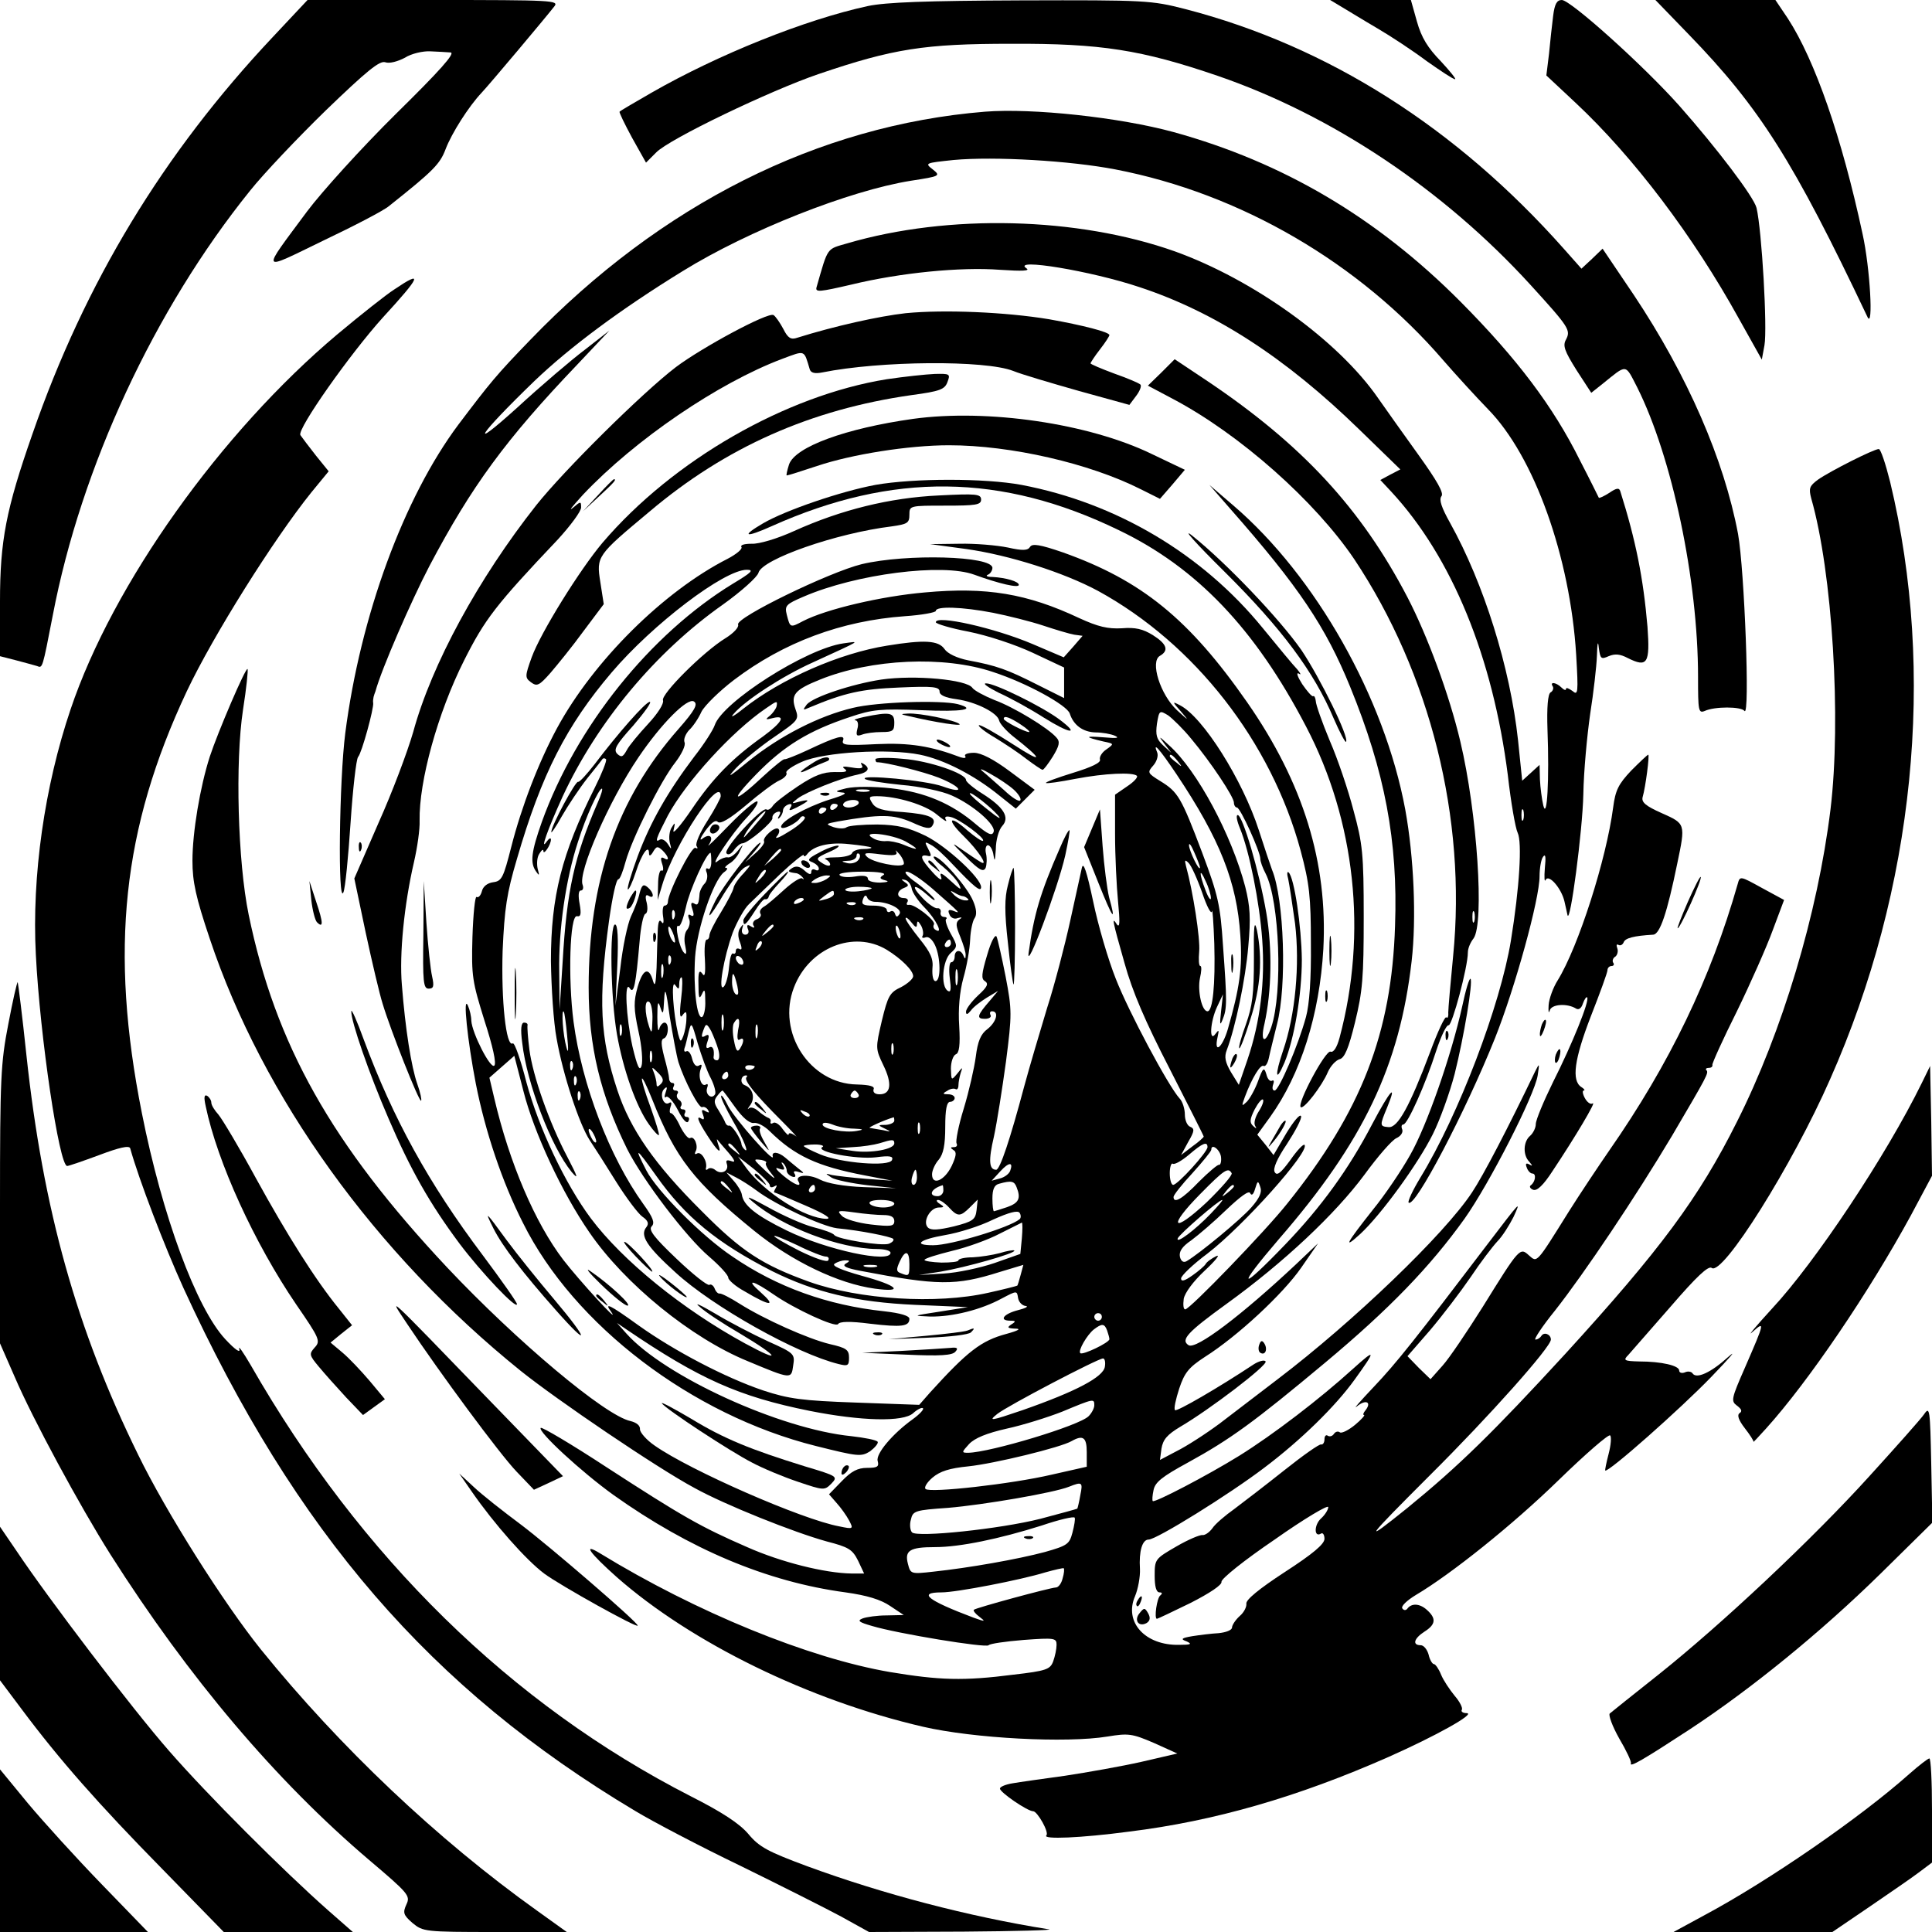 <?xml version="1.0" standalone="no"?>
<!DOCTYPE svg PUBLIC "-//W3C//DTD SVG 20010904//EN"
 "http://www.w3.org/TR/2001/REC-SVG-20010904/DTD/svg10.dtd">
<svg version="1.0" xmlns="http://www.w3.org/2000/svg"
 width="512pt" height="512pt" viewBox="0 0 512 512"
 preserveAspectRatio="xMidYMid meet">
<g transform="translate(0,512) scale(0.1,-0.1)"
fill="#000000" stroke="none">
<path d="M723 5022 c-290 -308 -498 -651 -637 -1052 -70 -200 -86 -283 -86
-444 l0 -145 43 -11 c23 -6 48 -13 55 -15 15 -6 14 -9 42 135 75 392 269 810
523 1125 35 44 126 140 201 213 108 104 142 132 157 127 11 -4 33 2 52 12 17
11 48 18 67 17 19 -1 44 -2 54 -3 14 -1 -29 -49 -145 -163 -91 -90 -196 -206
-235 -258 -123 -166 -127 -160 42 -78 82 39 161 80 175 92 117 93 135 111 150
151 16 42 61 113 96 150 19 20 167 196 192 228 13 16 -4 17 -320 17 l-334 0
-92 -98z"/>
<path d="M2300 5104 c-166 -36 -396 -128 -574 -230 -45 -26 -83 -48 -84 -50
-2 -1 13 -32 33 -69 l37 -66 27 27 c35 36 302 164 431 208 197 67 280 80 510
80 238 1 345 -16 547 -85 303 -104 599 -302 829 -554 103 -113 107 -120 94
-145 -9 -16 -4 -30 28 -81 l39 -60 29 23 c67 54 60 55 93 -9 92 -184 161 -509
161 -767 0 -90 1 -97 18 -90 26 12 96 12 105 0 15 -19 0 374 -17 469 -37 197
-134 420 -276 633 l-83 123 -28 -27 -28 -26 -47 53 c-285 321 -625 537 -1003
635 -90 23 -104 24 -435 23 -253 -1 -358 -5 -406 -15z"/>
<path d="M3555 5102 c17 -10 59 -36 95 -57 36 -21 95 -60 131 -87 37 -26 70
-48 75 -48 4 0 -13 21 -38 48 -34 35 -51 62 -63 105 l-16 57 -107 0 -107 0 30
-18z"/>
<path d="M4116 5078 c-3 -24 -8 -69 -11 -101 l-7 -57 77 -72 c154 -144 312
-353 433 -572 l61 -109 7 38 c8 45 -7 305 -21 364 -7 29 -105 158 -204 270
-95 107 -289 281 -312 281 -13 0 -19 -10 -23 -42z"/>
<path d="M4476 5028 c188 -194 277 -335 473 -748 16 -34 7 130 -13 220 -55
256 -126 460 -198 571 l-33 49 -159 0 -159 0 89 -92z"/>
<path d="M2610 4824 c-442 -36 -859 -246 -1205 -605 -90 -93 -106 -113 -190
-224 -145 -194 -260 -507 -300 -818 -16 -125 -20 -457 -5 -422 5 11 13 94 19
184 6 90 15 169 20 175 10 11 42 129 40 143 -1 4 0 11 1 16 1 4 3 10 5 15 16
59 95 240 143 332 112 212 202 335 392 534 l85 90 -64 -50 c-36 -27 -117 -96
-180 -154 -135 -122 -103 -73 45 70 94 90 228 190 394 292 173 107 441 213
604 239 78 12 79 13 58 30 -22 17 -20 17 55 25 109 10 310 -2 429 -25 332 -64
647 -248 869 -506 33 -38 86 -96 118 -129 123 -125 218 -392 234 -651 6 -102
5 -109 -10 -96 -10 7 -17 10 -17 5 0 -4 -5 -3 -12 4 -14 14 -32 16 -23 3 3 -5
0 -13 -6 -16 -7 -5 -10 -39 -8 -99 5 -132 -1 -240 -11 -201 -4 17 -8 48 -9 69
l-1 39 -23 -21 -23 -21 -11 107 c-21 194 -91 416 -180 576 -23 41 -30 62 -23
71 7 8 -11 40 -62 111 -39 54 -87 122 -106 149 -105 152 -330 314 -539 389
-257 91 -599 100 -868 21 -55 -16 -50 -8 -81 -116 -4 -14 7 -13 93 7 128 31
288 47 393 39 60 -4 81 -3 70 4 -40 28 172 -7 300 -50 200 -66 387 -187 583
-378 l108 -105 -27 -14 -26 -14 29 -31 c161 -174 269 -438 309 -752 8 -71 20
-140 26 -152 12 -25 5 -145 -18 -286 -28 -171 -138 -461 -240 -628 -20 -33
-34 -63 -31 -66 16 -16 150 239 229 436 53 133 118 368 118 429 0 21 4 44 9
51 7 10 8 0 5 -30 -2 -24 -1 -38 2 -31 8 17 42 -22 50 -57 3 -14 7 -30 8 -36
7 -27 40 224 42 320 1 61 10 156 18 212 9 57 17 127 18 155 1 35 3 42 5 21 4
-29 6 -31 26 -22 17 7 30 6 51 -5 52 -26 59 -14 52 83 -11 129 -31 229 -72
359 -3 10 -10 9 -29 -4 -14 -9 -27 -15 -28 -13 -1 2 -23 47 -50 99 -71 143
-167 270 -317 421 -222 223 -470 369 -760 449 -143 39 -374 64 -500 54z m1427
-1876 c-3 -7 -5 -2 -5 12 0 14 2 19 5 13 2 -7 2 -19 0 -25z"/>
<path d="M1045 4353 c-22 -14 -90 -68 -151 -119 -308 -259 -595 -661 -707
-994 -69 -204 -103 -442 -92 -650 11 -218 62 -560 83 -560 4 0 42 13 85 29 53
20 79 26 82 18 23 -83 91 -260 141 -370 297 -648 656 -1063 1197 -1386 48 -29
174 -95 280 -146 106 -52 225 -112 266 -134 l74 -41 251 1 c138 1 240 4 226 6
-214 34 -441 94 -640 167 -105 39 -128 51 -157 86 -24 28 -70 58 -153 100
-475 243 -874 633 -1166 1143 -20 34 -33 53 -30 42 4 -12 -11 -2 -37 26 -77
83 -167 327 -221 599 -86 432 -52 754 119 1118 70 148 231 404 330 527 l46 56
-34 42 c-18 23 -37 48 -41 54 -9 16 133 217 219 312 101 110 107 126 30 74z"/>
<path d="M2400 4290 c-71 -8 -188 -34 -287 -65 -17 -6 -25 -1 -37 23 -9 17
-21 34 -26 37 -14 9 -190 -86 -259 -138 -89 -68 -296 -273 -370 -366 -153
-194 -277 -421 -326 -601 -15 -52 -56 -161 -92 -241 l-64 -147 30 -143 c17
-79 37 -164 45 -189 21 -70 97 -262 102 -257 2 2 -2 22 -10 44 -16 45 -32 147
-41 263 -7 81 6 213 32 325 9 39 16 88 15 110 -2 104 48 286 118 425 55 109
83 146 248 320 34 37 62 75 62 85 0 17 -1 17 -22 -1 -13 -10 0 5 27 35 138
146 358 296 528 360 62 23 57 25 73 -28 3 -9 13 -12 33 -8 154 31 432 33 506
4 22 -9 100 -32 174 -53 l134 -37 18 24 c10 13 15 27 11 30 -4 4 -35 17 -69
29 -35 13 -63 25 -63 27 0 2 11 19 25 37 14 18 25 35 25 38 0 8 -70 26 -160
42 -115 19 -277 26 -380 16z"/>
<path d="M3078 4133 l-36 -35 66 -35 c178 -94 377 -271 481 -425 201 -302 298
-687 262 -1051 -7 -72 -13 -140 -13 -151 1 -10 -2 -16 -5 -12 -4 3 -23 -38
-43 -92 -55 -146 -86 -201 -110 -199 -24 2 -24 4 -4 52 28 68 8 46 -39 -43
-63 -121 -136 -221 -231 -320 -122 -127 -131 -119 -17 14 224 258 320 459 352
737 13 113 6 276 -17 402 -55 296 -237 618 -455 805 l-64 55 55 -63 c183 -208
253 -313 318 -472 92 -225 127 -409 119 -634 -9 -284 -89 -491 -286 -736 -58
-73 -258 -280 -270 -280 -5 0 -6 12 -4 28 3 16 25 46 56 75 29 27 42 44 30 38
-12 -6 -25 -15 -28 -21 -3 -5 -19 -19 -35 -30 -21 -15 -30 -17 -30 -8 0 7 31
37 70 66 95 73 273 272 257 288 -3 3 -20 -15 -38 -41 -25 -34 -35 -42 -41 -31
-5 9 6 35 33 75 22 34 39 66 37 73 -3 7 -20 -14 -39 -45 l-34 -58 -21 27 -22
27 34 47 c81 113 131 271 141 445 12 229 -53 440 -202 654 -154 221 -280 323
-488 397 -61 21 -81 24 -87 15 -6 -10 -19 -11 -59 -2 -29 6 -87 11 -129 10
l-77 -1 96 -13 c113 -16 258 -62 349 -111 256 -140 459 -400 537 -689 23 -86
27 -121 27 -245 1 -95 -4 -162 -13 -195 -21 -77 -72 -195 -83 -195 -6 0 -7 7
-4 16 3 8 2 13 -3 10 -5 -3 -12 4 -15 17 -6 20 -9 18 -22 -18 -8 -22 -22 -47
-30 -55 -14 -13 -14 -12 -5 13 19 51 42 88 50 82 5 -2 11 8 14 23 3 15 13 54
21 87 27 102 19 333 -13 410 -4 11 -20 58 -35 105 -43 133 -148 300 -209 331
-21 11 -21 10 3 -17 22 -26 21 -25 -11 4 -44 41 -72 129 -45 144 24 14 19 31
-19 55 -26 16 -46 21 -82 18 -37 -2 -63 4 -113 27 -138 65 -246 83 -409 68
-115 -10 -261 -44 -323 -76 -34 -18 -34 -18 -43 17 -6 24 -2 28 45 48 139 60
368 89 452 58 66 -24 118 -36 118 -27 0 9 -34 19 -70 21 -14 0 -19 3 -12 6 6
2 12 11 12 18 0 32 -228 38 -346 10 -86 -21 -335 -142 -328 -160 3 -7 -12 -23
-33 -36 -59 -36 -172 -149 -166 -165 3 -8 -13 -34 -39 -62 -25 -27 -51 -58
-57 -70 -10 -18 -14 -20 -25 -10 -11 11 -4 24 42 75 30 35 50 63 44 63 -11 0
-84 -83 -146 -165 -21 -27 -40 -48 -44 -47 -6 4 -71 -116 -71 -133 -1 -5 12
13 28 42 16 28 46 73 67 100 21 26 40 50 41 52 2 2 6 2 9 -1 3 -3 -11 -38 -30
-76 -87 -174 -116 -287 -116 -459 1 -70 7 -163 15 -205 17 -97 60 -227 88
-270 12 -18 44 -68 70 -110 27 -43 58 -84 69 -92 16 -11 18 -19 11 -28 -18
-22 1 -51 77 -120 99 -91 322 -216 433 -243 24 -6 27 -4 27 17 0 21 -7 26 -51
36 -58 14 -174 66 -239 107 -25 16 -49 28 -53 27 -4 -1 -10 5 -13 13 -3 8 -10
13 -14 10 -5 -3 -44 28 -87 69 -60 57 -75 77 -66 86 9 9 4 23 -22 59 -90 125
-163 317 -185 483 -15 114 -10 284 9 280 10 -2 12 5 7 33 -4 21 -3 35 3 35 6
0 8 7 5 15 -13 33 70 223 148 338 61 90 130 159 147 148 11 -7 3 -23 -41 -73
-163 -185 -238 -402 -238 -685 0 -156 31 -284 102 -428 42 -83 157 -234 217
-285 28 -24 51 -49 51 -56 0 -6 19 -23 43 -36 69 -41 86 -41 42 -2 -41 36 -20
32 36 -7 55 -38 163 -88 170 -78 4 7 31 8 85 1 84 -10 104 -7 104 13 0 8 -23
15 -67 20 -150 16 -284 64 -402 145 -81 54 -200 174 -228 228 -34 66 -28 62
26 -14 77 -109 161 -178 308 -253 113 -56 222 -82 378 -89 l140 -6 -75 -12
c-72 -11 -73 -11 -25 -13 59 -1 135 18 190 48 40 21 40 21 43 1 2 -11 11 -20
20 -21 9 -1 0 -6 -20 -11 -39 -10 -52 -28 -20 -28 14 0 15 -2 2 -10 -12 -8
-10 -10 10 -11 17 0 10 -5 -23 -14 -67 -18 -103 -46 -202 -155 l-29 -33 -167
6 c-144 5 -179 10 -246 32 -101 34 -236 105 -330 172 -79 57 -93 63 -73 36 26
-38 -87 86 -127 138 -75 98 -143 257 -183 428 l-13 55 33 29 33 29 24 -93 c28
-111 103 -271 175 -375 94 -137 270 -280 419 -341 117 -49 116 -48 121 -12 5
31 3 33 -66 64 -39 18 -103 51 -141 74 -39 23 -57 31 -41 18 15 -14 64 -46
107 -71 104 -62 114 -81 13 -26 -165 90 -324 219 -408 331 -68 91 -138 239
-171 361 -15 59 -31 105 -36 103 -18 -12 -31 114 -27 245 5 113 11 153 38 244
65 224 131 353 251 494 109 128 298 272 358 272 20 0 13 -7 -37 -37 -219 -134
-415 -378 -506 -631 -28 -79 -32 -109 -15 -132 8 -12 9 -10 4 7 -3 13 -2 31 4
40 6 10 11 14 11 8 0 -13 20 16 20 30 0 6 -5 3 -11 -5 -19 -28 2 31 42 119 92
198 246 383 425 509 49 35 91 73 94 84 9 36 206 105 353 123 42 6 47 9 47 31
0 24 1 24 95 24 81 0 95 2 95 16 0 15 -13 16 -112 11 -130 -6 -259 -38 -383
-94 -46 -21 -94 -35 -113 -34 -19 0 -31 -3 -27 -9 3 -5 -14 -19 -37 -31 -169
-86 -355 -270 -452 -449 -49 -91 -94 -208 -121 -314 -21 -82 -25 -91 -48 -94
-15 -2 -27 -11 -30 -24 -3 -11 -9 -18 -14 -15 -4 3 -9 -45 -11 -107 -3 -104 0
-118 32 -221 22 -68 32 -113 26 -119 -10 -10 -59 86 -61 119 0 11 -4 29 -9 40
-14 31 -1 -94 21 -207 25 -127 70 -261 125 -369 135 -271 448 -509 776 -591
112 -28 120 -29 144 -14 13 10 22 21 20 25 -3 5 -35 11 -70 15 -190 19 -495
159 -596 272 l-25 28 25 -17 c193 -131 297 -178 486 -216 136 -27 248 -30 274
-6 11 10 23 16 26 13 3 -3 -9 -16 -27 -29 -53 -38 -99 -92 -93 -111 4 -15 -1
-18 -28 -18 -25 0 -42 -9 -67 -35 l-34 -35 20 -23 c11 -12 26 -33 33 -46 12
-23 12 -24 -26 -16 -98 18 -395 148 -489 214 -22 15 -39 35 -39 43 1 10 -9 18
-25 22 -67 14 -302 212 -485 406 -308 328 -456 592 -527 936 -29 141 -36 405
-15 543 9 57 14 106 12 108 -5 5 -79 -168 -100 -232 -26 -81 -46 -201 -46
-276 0 -56 9 -97 46 -207 140 -419 438 -834 824 -1145 96 -77 361 -257 460
-310 81 -45 264 -118 351 -142 58 -15 68 -21 83 -51 l16 -34 -33 0 c-71 1
-187 30 -277 70 -124 54 -171 81 -373 212 -93 61 -171 107 -174 104 -9 -9 108
-117 193 -178 201 -143 406 -230 615 -258 57 -8 93 -19 118 -36 l36 -24 -45
-1 c-25 0 -53 -4 -64 -8 -15 -6 -10 -10 25 -20 66 -20 303 -59 309 -51 3 4 44
10 93 14 82 6 87 5 87 -13 0 -11 -4 -30 -9 -44 -8 -21 -18 -25 -105 -35 -132
-17 -196 -15 -328 7 -215 37 -512 158 -767 314 -49 30 -29 2 44 -63 198 -174
509 -326 811 -396 134 -31 380 -44 489 -26 55 9 65 8 123 -17 l62 -28 -95 -22
c-53 -12 -144 -28 -203 -37 -59 -8 -122 -17 -139 -20 -18 -3 -33 -9 -33 -14 0
-10 73 -60 88 -60 11 0 43 -56 35 -64 -11 -11 91 -7 219 10 227 28 448 92 688
198 124 55 232 115 207 116 -10 0 -16 4 -13 9 3 4 -5 21 -19 37 -13 16 -30 41
-36 56 -6 15 -15 28 -19 28 -4 0 -11 11 -14 25 -4 14 -13 25 -21 25 -23 0 -18
18 10 36 30 19 32 35 6 58 -19 17 -41 18 -52 2 -4 -4 -9 -4 -13 2 -3 6 13 21
36 35 93 55 257 186 379 305 71 69 132 122 136 118 4 -4 2 -26 -4 -49 -6 -23
-10 -43 -9 -44 7 -7 201 165 281 248 50 52 70 75 45 53 -45 -41 -85 -60 -95
-43 -3 4 -12 6 -20 2 -8 -3 -15 -1 -15 5 0 13 -47 24 -106 24 -40 1 -43 3 -29
17 8 9 58 66 112 128 69 80 100 109 109 103 28 -24 214 272 314 500 224 505
281 1077 159 1583 -12 48 -25 87 -30 87 -13 0 -128 -58 -161 -81 -23 -17 -25
-23 -18 -50 56 -195 80 -585 51 -824 -34 -277 -128 -590 -248 -828 -101 -202
-204 -340 -454 -614 -193 -210 -283 -298 -419 -409 -123 -99 -113 -86 60 87
156 155 320 339 320 359 0 14 -18 21 -25 10 -3 -5 -10 -10 -16 -10 -5 0 18 35
52 77 78 99 214 302 310 463 94 160 98 167 91 174 -3 3 0 6 6 6 7 0 11 3 10 8
-1 4 28 68 65 142 36 74 79 171 95 215 l30 80 -59 32 c-58 32 -58 32 -64 10
-71 -249 -180 -476 -341 -707 -29 -42 -77 -114 -106 -160 -88 -141 -84 -136
-106 -117 -24 22 -25 21 -123 -137 -41 -65 -88 -135 -106 -155 l-32 -36 -31
30 -30 31 60 69 c33 39 81 102 107 140 26 39 58 81 71 95 13 13 32 43 43 65
21 46 19 43 -68 -71 -193 -254 -243 -317 -302 -379 -36 -38 -57 -62 -45 -52
23 19 40 12 23 -10 -6 -7 -8 -13 -4 -13 3 0 -7 -12 -24 -26 -17 -14 -35 -23
-40 -20 -5 4 -12 2 -16 -4 -4 -6 -11 -8 -16 -5 -5 4 -9 -1 -9 -9 0 -9 -4 -15
-9 -14 -4 2 -48 -29 -97 -68 -49 -39 -109 -85 -133 -103 -24 -17 -51 -40 -58
-51 -8 -11 -20 -19 -26 -18 -7 1 -38 -12 -69 -30 -57 -33 -58 -34 -58 -78 0
-28 4 -44 13 -44 7 0 8 -3 2 -8 -9 -6 -17 -62 -9 -62 2 0 42 19 89 42 51 26
84 48 82 56 -1 8 60 57 141 112 78 55 142 93 142 86 0 -7 -9 -21 -19 -30 -19
-17 -19 -52 0 -40 5 3 9 -4 9 -14 0 -14 -31 -40 -105 -88 -69 -45 -104 -74
-102 -84 1 -8 -6 -23 -18 -33 -11 -10 -20 -24 -20 -30 0 -7 -16 -13 -35 -15
-19 -1 -51 -5 -70 -8 -30 -5 -32 -8 -15 -14 15 -7 11 -9 -20 -9 -90 -2 -147
60 -117 129 8 19 14 52 13 72 -3 47 6 78 23 78 21 0 214 120 306 190 97 73
189 163 240 234 57 79 57 84 -5 28 -87 -79 -211 -174 -301 -230 -84 -52 -224
-125 -229 -120 -2 2 -1 15 2 29 4 21 23 36 91 73 113 62 176 108 364 265 170
142 278 254 369 381 66 93 186 328 194 380 5 33 5 34 -7 10 -71 -148 -137
-275 -167 -320 -73 -111 -315 -343 -515 -495 -43 -33 -106 -81 -140 -107 -33
-26 -86 -61 -117 -78 l-55 -29 4 30 c4 24 15 37 50 58 77 45 232 163 226 173
-3 5 -18 1 -32 -8 -92 -61 -204 -126 -208 -121 -4 3 2 29 11 57 14 42 25 56
68 84 87 55 207 167 255 236 l45 65 -59 -56 c-144 -135 -264 -226 -284 -214
-22 14 -4 34 101 110 151 109 288 238 365 342 35 48 73 92 85 97 11 5 18 15
15 23 -3 7 -2 13 3 13 11 0 59 107 87 195 13 39 27 69 33 68 9 -2 51 154 51
193 0 11 7 27 15 37 29 40 10 333 -35 522 -29 123 -87 280 -140 382 -123 236
-280 405 -530 573 l-87 58 -35 -35z m-446 -637 c40 -8 100 -23 133 -34 33 -11
70 -22 82 -24 l22 -3 -25 -29 -25 -28 -82 35 c-101 43 -257 78 -257 58 0 -4
39 -16 87 -25 50 -10 123 -34 170 -56 l83 -39 0 -40 0 -41 -72 36 c-79 40
-107 50 -182 64 -30 6 -55 18 -63 30 -16 23 -54 25 -152 9 -126 -20 -281 -88
-381 -167 -26 -21 -37 -26 -25 -13 30 35 128 99 208 135 135 62 127 57 82 51
-99 -14 -321 -156 -341 -217 -4 -12 -28 -50 -54 -83 -71 -94 -116 -173 -150
-264 -17 -46 -29 -86 -26 -88 2 -2 12 18 21 46 16 50 35 75 35 49 0 -8 5 -6
11 5 9 15 12 15 25 3 17 -17 19 -30 3 -20 -8 4 -9 -1 -4 -16 4 -12 3 -20 -2
-17 -4 3 -9 -13 -9 -36 l-1 -42 12 40 c32 107 155 293 155 235 0 -5 -16 -35
-35 -65 -20 -31 -33 -61 -29 -67 4 -6 3 -8 -3 -5 -10 6 -73 -119 -73 -143 0
-6 -4 -10 -9 -10 -4 0 -6 -12 -4 -27 3 -18 1 -24 -4 -16 -6 8 -9 0 -10 -25 -1
-20 -2 -64 -3 -97 -2 -40 -4 -52 -9 -36 -11 40 -27 34 -41 -14 -11 -39 -11
-58 2 -118 9 -39 12 -81 8 -92 -5 -15 -11 -2 -24 52 -17 78 -22 178 -7 154 11
-17 16 10 26 124 3 39 10 71 15 73 6 2 7 15 4 29 -5 18 -3 24 5 19 16 -10 14
9 -3 23 -11 9 -15 6 -21 -16 -3 -15 -14 -43 -23 -62 -9 -20 -22 -81 -28 -136
l-13 -100 5 108 c3 70 1 107 -6 107 -15 0 -12 -194 5 -291 16 -92 51 -192 85
-239 12 -17 24 -30 26 -28 2 2 -8 34 -21 71 -34 92 -31 109 4 22 61 -154 110
-217 270 -347 100 -81 223 -140 319 -153 80 -11 62 8 -34 34 -57 16 -81 27
-72 32 7 5 20 9 28 9 13 0 13 -2 1 -9 -10 -6 2 -12 40 -19 204 -39 251 -40
368 -3 l63 19 -7 -26 c-4 -15 -8 -28 -9 -29 -1 -1 -36 -10 -77 -19 -137 -31
-342 -18 -474 29 -125 45 -180 81 -285 187 -126 125 -190 218 -224 321 -46
139 -51 237 -22 449 9 64 19 110 25 110 4 0 12 21 19 47 17 61 93 214 132 263
16 21 28 45 24 53 -3 8 3 22 12 32 10 9 25 31 33 49 9 17 48 55 86 84 132 100
285 157 453 169 45 3 82 10 82 14 0 13 69 11 152 -5z m0 -157 c89 -29 196 -88
203 -110 10 -31 35 -49 68 -50 18 0 41 -4 52 -9 13 -6 4 -7 -30 -4 -51 4 -52
1 -1 -11 29 -6 29 -6 8 -21 -12 -8 -19 -20 -17 -27 3 -8 -22 -20 -71 -35 -42
-13 -75 -25 -72 -27 2 -2 37 3 78 11 79 15 152 18 163 8 3 -4 -8 -16 -26 -28
l-32 -22 0 -104 c0 -58 4 -139 8 -180 5 -52 5 -70 -3 -60 -14 22 -13 14 20
-102 21 -76 55 -155 120 -281 49 -96 90 -177 90 -179 0 -2 -13 -14 -30 -26
l-30 -23 19 35 c17 29 17 35 5 40 -8 3 -14 18 -14 32 0 15 -6 35 -14 43 -30
33 -135 230 -169 317 -20 50 -47 142 -60 205 -17 80 -26 107 -30 89 -3 -14
-17 -77 -31 -141 -14 -64 -41 -168 -61 -230 -19 -63 -47 -157 -61 -209 -37
-139 -64 -220 -74 -220 -19 0 -21 24 -6 88 8 37 22 126 32 199 16 125 16 136
-1 225 -10 51 -21 99 -24 106 -4 7 -15 -14 -25 -49 -15 -50 -16 -63 -6 -69 11
-7 6 -16 -18 -38 -18 -17 -32 -36 -32 -43 0 -9 4 -8 13 3 6 9 26 24 42 34 l30
18 -21 -25 c-35 -40 -37 -49 -14 -49 12 0 18 5 15 10 -3 6 -1 10 4 10 19 0 12
-28 -12 -47 -18 -13 -26 -33 -31 -73 -4 -30 -18 -92 -32 -138 -14 -45 -22 -87
-19 -92 3 -6 0 -10 -7 -10 -10 0 -10 -2 -1 -8 9 -5 7 -16 -5 -42 -19 -39 -52
-53 -52 -22 0 10 8 28 18 39 12 15 17 38 17 87 0 46 4 66 13 66 6 0 12 5 12
10 0 6 -8 10 -17 10 -15 0 -16 2 -3 9 8 6 18 7 22 5 4 -3 8 1 8 10 0 8 3 23 6
33 6 16 5 16 -9 -2 -16 -19 -16 -19 -17 13 0 18 6 35 13 38 9 3 12 24 9 75 -3
44 1 91 11 127 9 31 17 77 18 102 1 25 7 51 12 57 6 9 5 24 -4 45 -15 37 -86
118 -103 118 -6 0 4 -12 22 -26 17 -14 37 -35 43 -47 9 -18 5 -16 -21 8 -24
22 -31 25 -26 11 4 -12 -5 -7 -23 13 -31 34 -36 48 -13 43 11 -3 11 1 2 18
-10 19 -10 21 7 11 11 -5 37 -29 59 -53 54 -57 74 -74 74 -59 0 24 -91 108
-147 136 -46 22 -73 29 -128 30 -38 0 -75 -3 -81 -7 -6 -5 -22 -4 -35 0 -22 8
-21 9 11 15 114 20 147 19 196 -2 37 -17 49 -19 55 -9 13 21 -6 30 -79 36 -53
3 -71 9 -80 23 -11 17 -9 19 12 19 53 0 128 -23 158 -48 18 -15 29 -22 25 -15
-5 8 -1 11 12 8 22 -4 93 -57 86 -63 -2 -3 -21 10 -41 27 -48 43 -57 31 -11
-14 40 -39 69 -84 45 -69 -7 4 -29 19 -48 32 -31 22 -30 20 10 -19 35 -35 46
-41 52 -29 3 8 4 25 1 38 -3 12 0 22 5 22 6 0 13 -12 15 -27 3 -19 4 -13 6 16
0 25 8 52 17 62 21 23 4 50 -53 86 -24 15 -43 31 -43 36 0 17 -98 51 -167 56
-40 4 -73 3 -73 -1 0 -5 2 -8 4 -8 24 0 123 -25 164 -41 62 -25 71 -45 10 -23
-44 16 -218 32 -206 20 3 -4 47 -11 96 -16 50 -4 110 -17 134 -28 57 -25 119
-79 111 -97 -4 -11 -15 -6 -46 20 -65 56 -137 86 -226 96 -47 5 -95 5 -118 0
-29 -7 -32 -9 -13 -11 18 -1 8 -7 -32 -19 -62 -20 -128 -57 -128 -72 0 -11 41
8 51 24 4 5 9 5 12 1 2 -5 -16 -22 -41 -37 -25 -16 -40 -22 -34 -14 7 7 9 17
5 20 -8 9 -44 -23 -38 -33 2 -4 -8 -18 -23 -31 l-27 -24 25 29 c14 16 19 26
13 22 -17 -10 -97 -114 -117 -153 -29 -58 -17 -49 21 16 21 34 47 68 58 73 17
9 16 7 -4 -16 -14 -14 -26 -32 -27 -39 -1 -7 -16 -36 -33 -64 -17 -27 -31 -55
-31 -62 0 -6 -3 -11 -7 -11 -5 0 -7 -24 -5 -52 2 -39 0 -49 -7 -38 -8 11 -11
4 -10 -30 0 -34 2 -40 9 -25 7 16 9 13 9 -17 1 -20 -3 -39 -8 -43 -14 -8 -24
77 -19 158 5 76 48 202 76 225 9 6 12 12 6 12 -5 0 -1 5 8 11 10 5 23 20 28
32 11 22 11 22 -5 2 -9 -11 -21 -19 -27 -17 -5 1 -17 -3 -26 -10 -26 -22 38
74 76 114 20 21 33 41 29 44 -3 4 -37 -24 -74 -62 -37 -38 -61 -62 -55 -53 15
21 3 32 -17 16 -8 -6 -5 3 8 21 16 22 27 30 33 24 7 -7 32 8 75 44 36 31 75
60 89 66 13 6 21 15 18 20 -3 5 16 18 41 29 58 26 229 36 313 19 64 -13 145
-55 210 -108 l44 -35 25 25 25 25 -66 49 c-43 32 -76 49 -95 49 -16 0 -27 -4
-23 -9 3 -5 -2 -6 -12 -3 -79 30 -136 39 -223 35 -79 -4 -93 -3 -89 9 7 18
-16 12 -94 -25 -30 -14 -58 -25 -61 -24 -3 1 -28 -19 -55 -44 -80 -75 -94 -72
-20 4 74 76 140 116 249 152 59 20 81 22 187 18 112 -5 150 2 98 16 -44 11
-213 6 -278 -10 -89 -21 -193 -74 -276 -141 -52 -43 -60 -47 -34 -19 19 20 65
58 102 83 64 44 66 46 56 74 -13 38 -2 51 65 78 136 55 329 64 459 20z m-574
-91 c-2 -7 -10 -18 -18 -25 -13 -10 -11 -11 8 -6 36 9 25 -11 -25 -48 -82 -58
-134 -111 -190 -194 -30 -44 -52 -69 -48 -55 5 21 4 22 -5 7 -6 -9 -8 -27 -5
-40 5 -19 5 -20 -5 -4 -6 9 -15 15 -21 12 -15 -10 -10 4 21 64 48 89 170 223
260 284 29 20 31 21 28 5z m1099 -86 c52 -62 113 -154 113 -169 0 -7 4 -13 8
-13 9 0 62 -117 62 -136 0 -7 6 -24 14 -39 37 -72 46 -315 15 -407 -16 -47
-30 -40 -18 9 19 86 21 198 5 293 -19 111 -63 260 -76 260 -5 0 -2 -16 6 -35
25 -61 52 -196 59 -295 8 -110 -5 -218 -39 -318 l-23 -67 -21 34 c-15 26 -18
40 -11 58 23 60 50 189 57 274 7 76 5 107 -8 159 -36 137 -127 308 -202 375
-27 25 -29 26 -13 5 l19 -25 -22 20 c-17 16 -20 27 -16 57 6 36 7 36 30 22 12
-9 40 -36 61 -62z m-39 -94 c115 -172 160 -286 169 -427 6 -86 -2 -140 -33
-248 -15 -51 -38 -68 -27 -20 4 18 3 19 -6 7 -17 -24 -14 32 4 71 l16 34 -5
-45 c-4 -35 -3 -40 4 -22 12 29 12 47 1 197 -7 107 -13 133 -55 245 -56 148
-64 161 -111 190 -34 21 -35 23 -19 41 9 10 14 25 11 34 -13 31 4 13 51 -57z
m3 35 c13 -16 12 -17 -3 -4 -10 7 -18 15 -18 17 0 8 8 3 21 -13z m-434 -76
c12 -11 20 -24 17 -28 -3 -5 -22 7 -43 27 -22 19 -47 42 -57 50 -11 9 -1 6 21
-7 22 -12 50 -31 62 -42z m-1103 -34 c-62 -143 -82 -232 -93 -423 l-8 -125 -1
100 c-2 110 17 245 50 345 21 67 55 140 63 140 3 0 -2 -17 -11 -37z m719 30
c-7 -2 -21 -2 -30 0 -10 3 -4 5 12 5 17 0 24 -2 18 -5z m342 -64 c11 -13 -1
-6 -27 15 -27 21 -48 40 -48 43 0 8 54 -34 75 -58z m-370 31 c-3 -5 -15 -10
-26 -10 -11 0 -17 5 -14 10 3 6 15 10 26 10 11 0 17 -4 14 -10z m-55 -4 c0 -3
-4 -8 -10 -11 -5 -3 -10 -1 -10 4 0 6 5 11 10 11 6 0 10 -2 10 -4z m-30 -10
c0 -3 -4 -8 -10 -11 -5 -3 -10 -1 -10 4 0 6 5 11 10 11 6 0 10 -2 10 -4z m210
-86 c39 -22 36 -26 -7 -8 -15 6 -36 10 -45 9 -10 -1 -26 2 -35 8 -35 20 50 11
87 -9z m-91 -16 c2 -2 -7 -4 -21 -4 -15 0 -28 -5 -30 -11 -2 -6 -22 -11 -43
-11 -22 0 -34 -3 -27 -5 6 -3 12 -9 12 -14 0 -5 -9 -4 -20 3 -19 12 -19 14 17
30 21 9 31 17 23 17 -8 0 -31 -8 -50 -19 -29 -15 -32 -20 -17 -25 9 -4 17 -11
17 -17 0 -5 -4 -6 -10 -3 -5 3 -10 1 -10 -6 0 -8 -6 -7 -18 4 -12 11 -22 13
-32 7 -14 -9 -13 -11 9 -14 5 0 13 -5 18 -11 4 -5 4 -7 -1 -3 -4 4 -26 -10
-48 -30 -22 -20 -46 -41 -54 -45 -8 -5 -12 -12 -9 -18 4 -5 -1 -12 -9 -15 -9
-3 -13 -11 -9 -17 4 -6 1 -7 -7 -2 -9 6 -12 4 -8 -7 4 -8 1 -15 -7 -15 -7 0
-11 7 -8 16 4 13 3 14 -5 2 -7 -9 -7 -23 -1 -38 6 -16 5 -22 -1 -18 -6 3 -10
1 -10 -5 0 -6 -3 -9 -7 -7 -5 3 -9 -14 -11 -36 -2 -23 -8 -46 -14 -52 -16 -15
0 78 24 144 12 30 31 64 43 75 12 12 49 47 83 80 34 32 62 54 62 50 0 -5 4 -4
8 1 16 23 59 34 112 28 30 -3 57 -7 59 -9z m871 -53 c-1 -13 -29 45 -29 59 0
8 6 0 14 -19 8 -18 15 -36 15 -40z m-1110 46 c0 -2 -10 -12 -22 -23 l-23 -19
19 23 c18 21 26 27 26 19z m325 -37 c-7 -11 -85 5 -98 20 -10 10 -2 11 36 6
36 -4 47 -3 42 7 -4 6 0 3 9 -7 8 -10 13 -22 11 -26z m-510 6 c0 -13 -4 -22
-9 -18 -5 3 -7 -2 -3 -11 3 -9 1 -22 -6 -29 -7 -7 -12 -19 -13 -25 -2 -30 -5
-34 -15 -27 -8 4 -9 -1 -4 -16 5 -15 4 -20 -4 -16 -7 5 -9 1 -5 -9 4 -8 1 -22
-5 -29 -7 -8 -9 -26 -5 -43 4 -18 3 -25 -3 -18 -13 12 -26 78 -15 71 5 -3 13
20 20 51 9 43 54 143 65 143 1 0 2 -11 2 -24z m388 3 c-6 -6 -19 -9 -29 -6
-16 4 -15 5 4 6 12 0 22 6 22 13 0 6 3 8 7 5 4 -4 2 -12 -4 -18z m913 -85 c12
-36 24 -59 26 -49 1 10 4 -29 6 -86 3 -109 -4 -179 -18 -179 -15 0 -27 54 -20
88 4 17 5 32 1 32 -4 0 -5 17 -3 39 3 33 -16 157 -35 226 -4 16 -3 18 7 8 7
-7 23 -42 36 -79z m-1170 38 c-17 -16 -18 -16 -5 5 7 12 15 20 18 17 3 -2 -3
-12 -13 -22z m325 9 c-11 -7 -10 -10 5 -14 12 -3 6 -5 -13 -6 -19 0 -33 4 -33
10 0 8 -12 10 -35 6 -19 -3 -37 -1 -40 4 -4 5 22 9 62 9 43 0 63 -4 54 -9z
m131 -37 c75 -66 75 -66 55 -58 -13 5 -16 2 -11 -9 3 -9 13 -14 22 -10 12 3
13 2 4 -4 -10 -8 -9 -17 3 -46 8 -20 15 -42 14 -49 0 -10 -2 -10 -6 0 -7 17
-23 15 -23 -3 0 -8 -4 -15 -9 -15 -5 0 -7 -19 -4 -42 4 -29 3 -39 -5 -34 -20
12 -14 81 7 100 19 17 19 19 1 51 -10 18 -16 36 -13 39 4 3 1 6 -5 6 -7 0 -11
6 -9 13 1 6 -3 11 -9 10 -6 -1 -24 11 -39 27 -34 35 -23 40 13 8 14 -13 22
-17 18 -10 -5 7 -26 27 -48 43 -24 17 -34 29 -25 29 9 0 40 -21 69 -46z m737
-24 c0 -8 -7 1 -14 20 -18 46 -17 64 0 25 8 -16 14 -37 14 -45z m-1019 50 c-8
-5 -22 -10 -30 -10 -13 0 -13 1 0 10 8 5 22 10 30 10 13 0 13 -1 0 -10z m226
-24 c1 -10 17 -34 35 -52 30 -31 50 -72 28 -58 -5 3 -7 9 -4 14 6 10 -53 56
-67 52 -5 -1 -7 2 -3 8 3 5 -1 10 -9 10 -21 0 -21 19 0 27 13 5 13 8 2 15 -11
8 -10 9 1 6 8 -2 15 -12 17 -22z m-106 0 c0 -2 -16 -6 -35 -8 -19 -2 -35 0
-35 4 0 4 16 8 35 8 19 0 35 -2 35 -4z m-100 -15 c0 -5 -10 -11 -22 -14 -22
-6 -22 -6 -4 8 23 17 26 18 26 6z m342 -6 c3 0 9 -3 13 -7 4 -3 0 -5 -9 -4 -9
1 -22 8 -29 16 -10 10 -9 11 3 4 8 -5 18 -9 22 -9z m-232 -15 c34 0 72 -19 64
-32 -6 -9 -9 -9 -12 0 -2 7 -8 10 -13 6 -5 -3 -9 0 -9 5 0 6 -16 11 -35 11
-28 0 -33 3 -28 17 4 11 8 12 11 5 2 -7 12 -12 22 -12z m-190 6 c0 -2 -7 -7
-16 -10 -8 -3 -12 -2 -9 4 6 10 25 14 25 6z m137 -12 c-3 -3 -12 -4 -19 -1 -8
3 -5 6 6 6 11 1 17 -2 13 -5z m-480 -36 c-3 -8 -6 -5 -6 6 -1 11 2 17 5 13 3
-3 4 -12 1 -19z m2120 -10 c-3 -7 -5 -2 -5 12 0 14 2 19 5 13 2 -7 2 -19 0
-25z m-1620 6 c-3 -3 -12 -4 -19 -1 -8 3 -5 6 6 6 11 1 17 -2 13 -5z m143 -13
c1 10 3 9 11 -4 5 -9 7 -22 4 -27 -3 -5 0 -7 8 -4 8 3 18 -6 25 -21 15 -32 16
-95 1 -95 -6 0 -9 14 -8 33 3 26 -5 43 -34 79 -20 25 -37 49 -37 54 0 5 7 0
15 -10 11 -14 15 -16 15 -5z m-641 -46 c0 -5 -4 -3 -9 5 -5 8 -9 22 -9 30 0
16 17 -16 18 -35z m261 41 c0 -2 -8 -10 -17 -17 -16 -13 -17 -12 -4 4 13 16
21 21 21 13z m336 -22 c1 -9 0 -13 -4 -10 -3 4 -7 14 -8 22 -1 9 0 13 4 10 3
-4 7 -14 8 -22z m-375 -37 c-10 -9 -11 -8 -5 6 3 10 9 15 12 12 3 -3 0 -11 -7
-18z m339 -4 c39 -24 70 -55 70 -70 0 -7 -15 -20 -32 -29 -30 -14 -35 -23 -51
-89 -17 -73 -17 -74 4 -118 24 -49 20 -77 -10 -77 -12 0 -18 5 -16 13 4 8 -9
12 -44 13 -125 2 -213 138 -167 257 40 105 158 153 246 100z m170 17 c0 -5 -5
-10 -11 -10 -5 0 -7 5 -4 10 3 6 8 10 11 10 2 0 4 -4 4 -10z m-743 -52 c-3 -8
-6 -5 -6 6 -1 11 2 17 5 13 3 -3 4 -12 1 -19z m193 1 c0 -6 -4 -7 -10 -4 -5 3
-10 11 -10 16 0 6 5 7 10 4 6 -3 10 -11 10 -16z m-213 -36 c-3 -10 -5 -4 -5
12 0 17 2 24 5 18 2 -7 2 -21 0 -30z m780 -20 c-3 -10 -5 -2 -5 17 0 19 2 27
5 18 2 -10 2 -26 0 -35z m-583 -6 c4 -19 3 -26 -4 -22 -5 3 -10 18 -10 32 0
32 5 28 14 -10z m-149 -34 c-5 -42 -3 -54 4 -43 9 12 11 10 10 -10 0 -14 -4
-34 -8 -45 -7 -18 -8 -17 -14 5 -13 56 -19 145 -8 130 9 -13 11 -13 11 3 0 9
3 17 6 17 3 0 3 -26 -1 -57z m-7 -168 c16 -50 55 -124 63 -119 4 2 11 -1 15
-7 5 -8 3 -9 -6 -4 -10 6 -12 4 -7 -9 4 -10 3 -15 -3 -11 -16 10 -12 -3 15
-45 27 -42 39 -52 28 -22 -3 9 -4 15 -2 12 2 -3 15 -18 29 -34 18 -21 20 -28
8 -23 -12 4 -15 2 -12 -7 7 -19 -14 -30 -30 -17 -7 6 -16 7 -20 3 -4 -4 -7 -2
-5 3 4 18 -13 45 -24 38 -5 -3 -7 -1 -4 5 9 14 -3 43 -14 36 -5 -3 -16 11 -26
30 -9 20 -20 36 -25 36 -4 0 -4 7 -1 17 4 10 2 14 -4 10 -15 -9 -26 24 -13 37
8 8 9 5 4 -9 -4 -11 -3 -16 1 -12 5 4 19 -11 31 -34 13 -26 24 -38 28 -31 4 7
2 12 -4 12 -6 0 -8 5 -5 10 3 6 1 10 -5 10 -6 0 -9 4 -5 9 3 5 1 12 -5 16 -6
4 -8 11 -5 16 4 5 1 9 -5 9 -6 0 -8 5 -5 10 3 6 2 10 -3 10 -5 0 -9 6 -9 13 0
6 -6 32 -13 57 -8 32 -9 45 -1 48 13 4 15 42 2 42 -5 0 -12 -8 -14 -17 -3 -10
-5 5 -5 32 0 39 2 45 8 25 7 -21 8 -18 10 20 2 37 5 29 15 -45 8 -49 18 -103
23 -120z m-69 112 c-1 -36 -2 -38 -9 -17 -12 36 -12 72 0 65 6 -3 10 -25 9
-48z m-226 -42 c4 -39 3 -50 -2 -30 -9 31 -14 102 -7 94 2 -2 6 -31 9 -64z
m414 18 c-3 -10 -5 -2 -5 17 0 19 2 27 5 18 2 -10 2 -26 0 -35z m39 -3 c-3
-19 -2 -29 4 -25 12 8 13 -5 1 -24 -7 -11 -11 -5 -16 22 -4 19 -4 40 0 46 12
20 18 11 11 -19z m-309 -12 c-3 -7 -5 -2 -5 12 0 14 2 19 5 13 2 -7 2 -19 0
-25z m237 -116 c9 -18 14 -37 11 -42 -9 -15 -27 0 -21 17 3 8 2 12 -3 9 -12
-8 -22 20 -14 41 4 11 3 14 -5 9 -7 -4 -14 3 -18 19 -3 13 -10 22 -15 19 -5
-3 -7 1 -5 8 3 7 7 27 11 43 7 28 8 27 24 -30 10 -33 25 -75 35 -93z m20 75
c4 -16 2 -27 -4 -27 -5 0 -9 3 -9 8 3 20 -2 32 -12 26 -8 -4 -9 1 -4 16 5 15
4 20 -4 16 -13 -8 -14 -4 -5 19 5 13 8 12 19 -8 6 -13 15 -35 19 -50z m103 36
c-3 -10 -5 -4 -5 12 0 17 2 24 5 18 2 -7 2 -21 0 -30z m360 -45 c-3 -7 -5 -2
-5 12 0 14 2 19 5 13 2 -7 2 -19 0 -25z m-640 -20 c-3 -7 -5 -2 -5 12 0 14 2
19 5 13 2 -7 2 -19 0 -25z m-210 -20 c-3 -8 -6 -5 -6 6 -1 11 2 17 5 13 3 -3
4 -12 1 -19z m483 6 c0 -8 -19 -13 -24 -6 -3 5 1 9 9 9 8 0 15 -2 15 -3z
m-249 -47 c-8 -8 -11 -8 -11 0 0 6 -3 20 -7 30 -7 17 -6 17 11 0 14 -14 16
-21 7 -30z m179 23 c0 -5 -5 -10 -11 -10 -5 0 -7 5 -4 10 3 6 8 10 11 10 2 0
4 -4 4 -10z m-403 -22 c-3 -8 -6 -5 -6 6 -1 11 2 17 5 13 3 -3 4 -12 1 -19z
m451 17 c-7 -8 24 -46 92 -114 30 -30 47 -49 38 -41 -10 7 -18 9 -18 4 0 -5
-7 2 -16 14 -8 12 -20 20 -25 16 -5 -3 -8 -2 -7 3 2 4 -1 9 -7 11 -5 2 -17 10
-26 18 -9 8 -20 11 -24 7 -5 -5 -4 -1 3 8 14 19 7 45 -14 53 -14 5 -11 26 3
26 4 0 4 -2 1 -5z m-441 -57 c-3 -8 -6 -5 -6 6 -1 11 2 17 5 13 3 -3 4 -12 1
-19z m411 -22 c20 -28 38 -43 49 -42 10 2 29 -8 43 -22 66 -65 126 -93 252
-117 l73 -14 -70 5 c-38 3 -79 8 -90 10 -19 5 -19 5 -1 -7 10 -6 53 -15 95
-20 l76 -8 -86 3 c-53 2 -97 10 -116 20 -31 16 -68 12 -57 -5 10 -17 -11 -9
-41 16 -19 16 -23 23 -11 18 15 -5 17 -3 11 8 -5 8 -5 11 1 6 5 -5 9 -14 9
-20 0 -5 6 -12 14 -15 8 -3 11 0 7 7 -5 7 -1 9 11 5 16 -5 15 -3 -2 10 -11 9
-27 22 -35 29 -18 15 -36 16 -32 2 5 -20 -99 98 -118 133 -10 21 -19 33 -19
27 -1 -5 14 -35 31 -65 30 -51 45 -91 30 -75 -4 4 -7 10 -7 13 -1 14 -26 52
-33 49 -4 -1 -8 3 -10 8 -2 6 -10 20 -18 33 -12 18 -13 26 -3 38 6 8 12 14 14
14 1 0 16 -20 33 -44z m327 34 c3 -5 -1 -10 -10 -10 -9 0 -13 5 -10 10 3 6 8
10 10 10 2 0 7 -4 10 -10z m1061 -45 c-9 -14 -14 -31 -10 -38 5 -9 4 -9 -5 -1
-10 9 -9 18 4 44 9 17 19 29 22 26 3 -3 -2 -17 -11 -31z m-1191 -13 c-3 -3
-11 0 -18 7 -9 10 -8 11 6 5 10 -3 15 -9 12 -12z m225 -12 c0 -5 -10 -10 -22
-11 -22 0 -22 -1 -3 -10 17 -8 17 -9 -5 -4 -14 2 -29 5 -35 6 -7 0 36 20 63
28 1 1 2 -3 2 -9z m-107 -21 c26 -1 27 -3 8 -6 -31 -6 -91 5 -91 17 0 6 10 6
26 0 14 -6 40 -11 57 -11z m174 -11 c-3 -7 -5 -2 -5 12 0 14 2 19 5 13 2 -7 2
-19 0 -25z m-857 -23 c0 -5 -5 -3 -10 5 -5 8 -10 20 -10 25 0 6 5 3 10 -5 5
-8 10 -19 10 -25z m790 -5 c0 -16 -63 -27 -110 -20 l-45 7 45 3 c25 1 56 6 70
10 35 11 40 11 40 0z m-419 -17 c13 -16 12 -17 -3 -4 -10 7 -18 15 -18 17 0 8
8 3 21 -13z m228 7 c-19 -12 90 -33 142 -27 37 5 47 3 43 -7 -7 -19 -137 -8
-191 15 -24 10 -43 20 -43 22 0 2 14 4 30 4 17 0 26 -4 19 -7z m1021 0 c0 -13
-79 -100 -91 -100 -5 0 -9 14 -9 31 0 16 4 28 8 25 5 -3 24 8 43 24 36 31 49
36 49 20z m36 -28 c1 -12 -2 -20 -6 -19 -3 1 -27 -19 -53 -45 -43 -45 -67 -59
-67 -40 0 5 22 33 50 63 27 30 50 58 50 62 0 19 25 -1 26 -21z m-1196 -73 c0
-6 5 -7 12 -3 7 4 8 3 4 -4 -4 -7 -6 -12 -4 -12 2 0 39 -16 83 -35 51 -22 71
-35 55 -35 -56 1 -162 68 -211 133 l-23 32 42 -33 c23 -19 42 -38 42 -43z
m-10 59 c-3 -3 4 -16 15 -29 13 -16 8 -14 -13 5 -37 35 -38 35 -14 32 9 -2 15
-5 12 -8z m647 -21 c-3 -8 -15 -17 -27 -20 l-22 -6 23 25 c23 25 35 25 26 1z
m-247 -17 c0 -11 -4 -20 -9 -20 -5 0 -7 9 -4 20 3 11 7 20 9 20 2 0 4 -9 4
-20z m834 11 c3 -5 -27 -39 -66 -77 -91 -85 -105 -67 -17 22 64 65 74 71 83
55z m-1259 -46 c50 -38 174 -95 213 -100 63 -6 142 -22 149 -28 3 -4 -2 -9
-11 -13 -19 -7 -137 12 -145 23 -3 5 -28 14 -56 21 -27 7 -81 31 -120 53 -51
28 -62 32 -40 14 79 -67 230 -124 328 -125 20 0 37 -4 37 -10 0 -29 -171 8
-275 59 -82 40 -115 67 -119 95 -1 8 -11 25 -22 37 l-19 22 25 -13 c14 -7 39
-23 55 -35z m-74 8 c13 -16 12 -17 -3 -4 -10 7 -18 15 -18 17 0 8 8 3 21 -13z
m763 1 c12 -30 6 -42 -25 -53 -18 -6 -34 -11 -35 -11 -2 0 -4 15 -4 34 0 24 5
36 18 39 32 9 40 7 46 -9z m622 -54 c-27 -31 -137 -122 -171 -142 -8 -5 -15
-1 -18 11 -3 14 5 27 30 44 19 14 61 50 93 81 38 36 60 52 63 44 4 -8 9 -3 13
11 7 23 8 23 14 5 5 -13 -2 -29 -24 -54z m-1156 50 c0 -5 -5 -10 -11 -10 -5 0
-7 5 -4 10 3 6 8 10 11 10 2 0 4 -4 4 -10z m340 -5 c0 -8 -7 -15 -15 -15 -26
0 -18 20 13 29 1 1 2 -6 2 -14z m770 11 c0 -2 -8 -10 -17 -17 -16 -13 -17 -12
-4 4 13 16 21 21 21 13z m-900 -46 c0 -5 -13 -10 -29 -10 -17 0 -33 5 -36 10
-4 6 8 10 29 10 20 0 36 -4 36 -10z m145 -10 c23 -25 30 -25 56 1 l20 20 -3
-28 c-3 -25 -9 -30 -60 -43 -42 -10 -61 -11 -69 -3 -15 15 6 53 29 53 15 0 15
2 2 10 -8 5 -10 10 -4 10 6 0 19 -9 29 -20z m694 -16 c-41 -43 -93 -82 -88
-66 4 11 109 102 118 102 3 0 -11 -16 -30 -36z m-507 -15 c-26 -22 -181 -69
-229 -69 -55 0 -37 15 32 27 36 6 93 24 127 41 42 19 65 25 70 18 4 -6 4 -14
0 -17z m-361 11 c20 0 29 -5 29 -16 0 -14 -9 -15 -62 -9 -34 4 -69 14 -77 23
-14 14 -11 15 33 9 27 -4 62 -7 77 -7z m367 -62 l-4 -41 -68 -24 c-38 -13 -99
-26 -135 -28 l-66 -4 58 9 c65 11 201 49 195 56 -2 2 -20 -1 -39 -7 -19 -5
-51 -10 -71 -11 -21 0 -38 -4 -38 -8 0 -4 -20 -6 -45 -6 -25 1 -45 4 -45 7 0
4 33 14 73 24 39 9 97 30 127 46 30 15 56 28 58 29 2 0 2 -19 0 -42z m-520
-48 c7 0 10 -4 7 -10 -3 -6 -35 5 -76 25 -86 44 -91 55 -6 15 34 -17 68 -30
75 -30z m222 -20 c0 -32 -1 -33 -23 -24 -12 4 -12 10 -3 30 15 33 26 30 26 -6z
m-87 -7 c-7 -2 -21 -2 -30 0 -10 3 -4 5 12 5 17 0 24 -2 18 -5z m597 -133 c0
-5 -4 -10 -10 -10 -5 0 -10 5 -10 10 0 6 5 10 10 10 6 0 10 -4 10 -10z m14
-36 c3 -9 6 -19 6 -23 0 -9 -71 -43 -77 -37 -7 6 18 49 36 63 21 16 28 16 35
-3z m-6 -96 c-4 -27 -75 -65 -218 -115 -85 -29 -92 -30 -67 -10 28 22 265 146
280 147 5 0 7 -10 5 -22z m-28 -102 c0 -8 -7 -21 -15 -29 -24 -25 -261 -96
-319 -97 -18 0 -18 1 2 23 15 16 47 29 100 41 42 9 109 30 147 45 84 35 85 35
85 17z m-20 -124 l0 -39 -93 -21 c-107 -25 -323 -49 -334 -38 -5 4 4 18 18 30
20 17 45 25 95 30 68 7 245 50 274 67 30 17 40 10 40 -29z m-17 -114 c-3 -18
-7 -34 -8 -36 -1 -1 -45 -13 -98 -27 -107 -27 -326 -50 -340 -36 -5 5 -7 21
-3 34 5 23 11 25 98 31 95 8 281 40 321 56 35 14 37 12 30 -22z m-21 -100 c-8
-30 -13 -34 -73 -51 -71 -19 -201 -42 -295 -52 -61 -7 -61 -6 -68 21 -9 35 5
44 72 44 66 0 171 22 282 57 47 16 86 25 88 21 2 -3 -1 -21 -6 -40z m-26 -121
c-3 -13 -11 -24 -18 -24 -17 -1 -212 -54 -217 -59 -3 -2 4 -11 15 -19 17 -13
15 -13 -16 -2 -122 46 -149 67 -85 67 40 0 210 33 275 53 25 7 47 12 49 11 2
-2 1 -14 -3 -27z"/>
<path d="M1670 2741 c-12 -24 -13 -34 -1 -27 9 6 22 46 15 46 -2 0 -8 -9 -14
-19z"/>
<path d="M1731 2634 c0 -11 3 -14 6 -6 3 7 2 16 -1 19 -3 4 -6 -2 -5 -13z"/>
<path d="M2335 3319 c-78 -12 -180 -46 -197 -66 -11 -15 -11 -16 7 -8 93 39
138 49 238 53 90 4 107 2 107 -11 0 -9 15 -16 45 -20 51 -7 109 -36 113 -57 2
-8 18 -26 35 -40 82 -64 84 -76 4 -24 -48 31 -90 55 -93 52 -2 -3 17 -18 43
-33 26 -16 64 -41 84 -57 20 -15 39 -28 42 -28 3 0 15 16 27 35 17 28 20 39
10 50 -21 25 -113 81 -165 100 -27 11 -53 25 -58 32 -14 22 -153 35 -242 22z
m370 -119 c17 -11 26 -20 22 -20 -11 0 -67 29 -67 35 0 10 16 4 45 -15z"/>
<path d="M2647 3284 c29 -13 82 -42 118 -65 70 -44 99 -48 43 -6 -45 34 -173
97 -195 96 -10 0 6 -11 34 -25z"/>
<path d="M2290 3220 c-19 -4 -30 -8 -23 -9 6 0 9 -10 5 -23 -4 -17 -2 -20 12
-15 10 4 33 7 52 7 30 0 34 3 34 25 0 27 -12 29 -80 15z"/>
<path d="M2405 3223 c76 -18 144 -28 138 -22 -10 10 -106 30 -137 28 -20 -1
-20 -2 -1 -6z"/>
<path d="M2490 3150 c8 -5 20 -10 25 -10 6 0 3 5 -5 10 -8 5 -19 10 -25 10 -5
0 -3 -5 5 -10z"/>
<path d="M2157 3100 c-40 -25 -47 -35 -12 -18 17 9 37 17 45 20 7 2 10 7 5 10
-6 3 -22 -2 -38 -12z"/>
<path d="M2284 3092 c5 -8 -3 -10 -26 -6 -23 4 -29 3 -19 -4 9 -7 1 -9 -27 -8
-30 0 -53 -8 -98 -38 -33 -22 -63 -45 -67 -53 -5 -7 -12 -11 -16 -8 -12 7
-113 -103 -106 -116 4 -6 12 -3 20 8 7 10 17 18 22 18 15 0 82 57 80 67 -1 6
4 13 12 16 9 3 11 0 6 -9 -5 -8 -4 -11 1 -6 5 5 9 14 9 19 0 6 6 13 14 16 9 3
11 0 6 -8 -6 -9 -2 -9 16 0 35 18 38 23 9 16 -24 -7 -24 -6 -6 8 22 17 114 54
158 63 29 6 36 17 16 29 -7 4 -8 3 -4 -4z m-275 -149 c-40 -47 -42 -49 -34
-33 10 19 47 60 53 60 3 0 -5 -12 -19 -27z"/>
<path d="M2178 3013 c7 -3 16 -2 19 1 4 3 -2 6 -13 5 -11 0 -14 -3 -6 -6z"/>
<path d="M2894 2925 l-21 -50 38 -95 c38 -95 48 -109 28 -37 -5 21 -13 81 -17
135 l-7 97 -21 -50z"/>
<path d="M1885 2929 c-10 -15 3 -25 16 -12 7 7 7 13 1 17 -6 3 -14 1 -17 -5z"/>
<path d="M2809 2873 c-53 -121 -69 -177 -83 -278 -8 -55 77 170 97 258 8 37
13 67 11 67 -3 0 -14 -21 -25 -47z"/>
<path d="M2460 2836 c0 -2 8 -10 18 -17 15 -13 16 -12 3 4 -13 16 -21 21 -21
13z"/>
<path d="M2671 2774 c-9 -34 -9 -72 0 -152 6 -59 13 -109 15 -111 2 -2 4 66 4
152 0 87 -2 157 -4 157 -2 0 -9 -21 -15 -46z"/>
<path d="M2623 2755 c0 -27 2 -38 4 -22 2 15 2 37 0 50 -2 12 -4 0 -4 -28z"/>
<path d="M3323 2580 c0 -94 -4 -126 -21 -174 -12 -33 -20 -61 -18 -64 3 -2 16
33 30 78 27 84 32 160 17 235 -7 30 -9 10 -8 -75z"/>
<path d="M3266 2315 c-9 -26 -7 -32 5 -12 6 10 9 21 6 23 -2 3 -7 -2 -11 -11z"/>
<path d="M3263 2565 c0 -22 2 -30 4 -17 2 12 2 30 0 40 -3 9 -5 -1 -4 -23z"/>
<path d="M2125 2830 c3 -5 11 -10 16 -10 6 0 7 5 4 10 -3 6 -11 10 -16 10 -6
0 -7 -4 -4 -10z"/>
<path d="M2027 2751 c-32 -33 -57 -64 -57 -70 0 -18 7 -12 30 24 12 19 24 34
28 32 4 -1 8 2 9 6 0 5 14 22 29 38 15 16 25 29 22 29 -3 0 -30 -27 -61 -59z"/>
<path d="M1831 2354 c0 -11 3 -14 6 -6 3 7 2 16 -1 19 -3 4 -6 -2 -5 -13z"/>
<path d="M2000 2196 c0 -2 8 -10 18 -17 15 -13 16 -12 3 4 -13 16 -21 21 -21
13z"/>
<path d="M1990 2131 c0 -3 12 -19 26 -36 26 -30 26 -30 10 -2 -9 15 -15 31
-12 36 3 4 -1 8 -9 8 -8 0 -15 -3 -15 -6z"/>
<path d="M2000 2006 c0 -2 8 -10 18 -17 15 -13 16 -12 3 4 -13 16 -21 21 -21
13z"/>
<path d="M2718 1043 c7 -3 16 -2 19 1 4 3 -2 6 -13 5 -11 0 -14 -3 -6 -6z"/>
<path d="M2350 4115 c-267 -43 -566 -214 -753 -433 -60 -71 -164 -238 -188
-304 -18 -50 -18 -54 -2 -66 16 -12 22 -9 52 25 18 21 58 70 87 110 l54 72 -9
58 c-11 69 -9 71 130 187 202 171 428 271 695 309 75 10 88 15 95 35 8 21 6
22 -34 21 -23 -1 -80 -7 -127 -14z"/>
<path d="M2420 4010 c-178 -25 -313 -74 -329 -121 -5 -16 -8 -29 -6 -29 3 0
38 11 80 25 92 31 243 55 350 55 164 0 372 -48 507 -116 l52 -26 33 38 33 39
-88 42 c-167 81 -435 120 -632 93z"/>
<path d="M1585 3808 l-40 -43 43 40 c39 36 47 45 39 45 -2 0 -21 -19 -42 -42z"/>
<path d="M2320 3835 c-91 -17 -238 -67 -298 -102 -60 -35 -47 -39 24 -7 320
143 608 140 919 -11 206 -99 361 -261 496 -520 131 -250 163 -549 89 -825 -7
-26 -16 -40 -24 -37 -13 5 -89 -137 -79 -147 8 -7 57 57 72 93 7 16 21 31 31
34 13 3 24 28 41 98 20 82 23 118 23 279 0 168 -3 194 -27 282 -14 54 -42 137
-63 185 -20 48 -37 96 -37 105 -1 9 -4 15 -7 13 -3 -2 -16 13 -29 32 -12 19
-17 32 -9 28 7 -5 5 0 -4 11 -10 10 -51 60 -92 110 -160 196 -387 331 -639
379 -97 18 -285 18 -387 0z"/>
<path d="M3246 3604 c150 -149 236 -264 288 -387 16 -37 31 -65 33 -63 10 10
-69 170 -118 243 -58 83 -199 231 -289 303 -30 24 8 -19 86 -96z"/>
<path d="M4323 3078 c-34 -36 -42 -52 -48 -98 -18 -137 -92 -369 -147 -458
-12 -19 -23 -49 -24 -66 -1 -17 0 -23 3 -14 4 17 46 20 70 5 7 -4 14 1 18 14
4 11 9 18 11 16 8 -7 -40 -125 -90 -224 -25 -51 -46 -101 -46 -112 0 -10 -7
-24 -15 -31 -18 -15 -20 -51 -2 -69 9 -11 9 -12 0 -7 -9 5 -11 2 -7 -8 3 -9
10 -16 15 -16 11 0 8 -22 -4 -31 -5 -3 -2 -9 6 -12 10 -4 27 12 51 49 62 93
117 186 107 180 -6 -4 -15 3 -21 14 -6 11 -7 20 -3 20 4 0 2 4 -6 9 -27 17
-19 74 25 188 24 61 44 116 44 122 0 6 5 11 11 11 5 0 8 4 4 9 -3 5 0 13 6 16
5 4 8 14 5 22 -3 8 -2 12 3 9 5 -3 11 0 14 7 4 11 27 17 78 20 18 1 37 57 64
189 22 105 22 105 -41 133 -43 19 -54 29 -51 42 8 27 19 113 15 113 -2 0 -22
-19 -45 -42z"/>
<path d="M951 2874 c0 -11 3 -14 6 -6 3 7 2 16 -1 19 -3 4 -6 -2 -5 -13z"/>
<path d="M3414 2790 c3 -14 11 -67 18 -117 13 -109 1 -243 -32 -338 -22 -65
-20 -87 4 -31 26 63 46 181 46 273 -1 88 -20 217 -35 231 -4 4 -5 -4 -1 -18z"/>
<path d="M4473 2730 c-17 -39 -29 -70 -27 -70 7 0 66 131 61 136 -2 2 -17 -28
-34 -66z"/>
<path d="M825 2735 c3 -27 10 -54 15 -59 17 -17 17 -2 -2 54 l-18 55 5 -50z"/>
<path d="M1122 2643 c-2 -126 0 -143 14 -143 13 0 15 6 9 33 -4 17 -11 82 -15
142 l-7 110 -1 -142z"/>
<path d="M3523 2600 c0 -36 2 -50 4 -32 2 17 2 47 0 65 -2 17 -4 3 -4 -33z"/>
<path d="M1364 2485 c0 -60 1 -84 3 -52 2 32 2 81 0 110 -2 29 -3 3 -3 -58z"/>
<path d="M3875 2453 c-29 -131 -94 -317 -138 -394 -23 -41 -67 -106 -98 -144
-72 -91 -81 -108 -34 -65 55 51 152 184 192 264 19 38 45 110 58 160 25 100
49 245 42 252 -3 3 -13 -30 -22 -73z"/>
<path d="M22 2406 c-20 -103 -22 -142 -22 -479 l0 -367 39 -89 c47 -110 173
-343 254 -471 207 -326 438 -599 685 -809 105 -89 110 -95 99 -118 -10 -22 -8
-28 16 -49 28 -23 32 -24 219 -24 l190 0 -78 56 c-265 189 -524 435 -732 692
-99 123 -252 365 -326 517 -163 332 -252 649 -296 1059 -11 105 -22 191 -23
193 -2 1 -13 -48 -25 -111z"/>
<path d="M3512 2480 c0 -14 2 -19 5 -12 2 6 2 18 0 25 -3 6 -5 1 -5 -13z"/>
<path d="M931 2440 c-1 -26 47 -165 99 -285 58 -135 109 -225 188 -331 58 -77
152 -176 152 -160 0 5 -41 63 -91 130 -143 190 -237 361 -315 571 -18 50 -33
83 -33 75z"/>
<path d="M4086 2405 c-3 -9 -6 -22 -5 -28 0 -7 5 -1 10 12 5 13 8 26 5 28 -2
2 -6 -3 -10 -12z"/>
<path d="M1384 2356 c12 -107 77 -276 131 -342 19 -22 16 -13 -11 39 -49 93
-92 216 -101 285 -4 31 -6 60 -5 65 1 4 -3 7 -9 7 -8 0 -10 -17 -5 -54z"/>
<path d="M3831 2374 c0 -11 3 -14 6 -6 3 7 2 16 -1 19 -3 4 -6 -2 -5 -13z"/>
<path d="M4123 2325 c-3 -9 -3 -18 -1 -21 3 -3 8 4 11 16 6 23 -1 27 -10 5z"/>
<path d="M5093 2250 c-94 -192 -283 -476 -397 -598 -44 -48 -67 -76 -52 -62
33 29 34 29 -20 -95 -36 -82 -37 -88 -21 -100 12 -9 15 -15 7 -20 -7 -5 -3
-18 14 -40 14 -18 24 -34 23 -36 -1 -2 14 14 33 35 113 125 274 363 384 565
l56 105 -2 145 -3 146 -22 -45z"/>
<path d="M545 2189 c31 -149 129 -363 240 -526 62 -90 65 -97 49 -114 -15 -17
-15 -20 11 -51 15 -18 47 -54 72 -81 l45 -47 29 21 29 21 -40 48 c-23 27 -55
61 -73 76 l-31 26 28 23 29 23 -35 44 c-62 76 -137 195 -220 346 -44 81 -89
156 -99 168 -10 11 -19 25 -19 32 0 6 -5 14 -11 18 -8 4 -9 -4 -4 -27z"/>
<path d="M3394 2138 c-4 -7 -14 -24 -22 -38 -14 -24 -13 -24 3 -5 20 24 37 55
31 55 -3 0 -8 -6 -12 -12z"/>
<path d="M1308 1864 c23 -46 78 -118 165 -216 91 -103 88 -81 -4 28 -44 52
-101 123 -126 157 -57 78 -60 81 -35 31z"/>
<path d="M1685 1790 c21 -22 41 -40 43 -40 9 0 -63 78 -73 79 -5 1 9 -17 30
-39z"/>
<path d="M1593 1716 c32 -31 63 -56 70 -56 13 0 -47 56 -98 91 -16 11 -4 -4
28 -35z"/>
<path d="M1749 1737 c15 -19 71 -61 71 -54 0 2 -19 19 -42 37 -24 19 -37 26
-29 17z"/>
<path d="M1580 1686 c0 -2 8 -10 18 -17 15 -13 16 -12 3 4 -13 16 -21 21 -21
13z"/>
<path d="M1080 1610 c86 -129 244 -343 289 -390 l46 -48 39 18 38 18 -192 198
c-289 299 -271 281 -220 204z"/>
<path d="M2564 1594 c-7 -3 -56 -9 -110 -14 l-99 -9 104 4 c57 2 108 8 114 14
12 12 10 13 -9 5z"/>
<path d="M2318 1583 c7 -3 16 -2 19 1 4 3 -2 6 -13 5 -11 0 -14 -3 -6 -6z"/>
<path d="M3337 1556 c-3 -8 -2 -18 3 -21 13 -8 20 9 11 24 -6 10 -10 9 -14 -3z"/>
<path d="M2390 1540 l-105 -5 118 -5 c88 -4 121 -2 129 8 8 9 5 12 -13 10 -13
-1 -71 -5 -129 -8z"/>
<path d="M1754 1401 c10 -15 182 -128 239 -157 28 -15 83 -38 122 -51 68 -23
70 -23 88 -5 18 19 17 20 -70 46 -145 45 -214 73 -301 126 -46 27 -81 46 -78
41z"/>
<path d="M5099 1372 c-9 -13 -74 -86 -144 -163 -151 -167 -393 -394 -560 -527
-66 -52 -124 -99 -129 -103 -4 -4 7 -34 25 -66 19 -32 33 -62 31 -66 -4 -12
32 9 156 90 164 108 348 258 505 412 l138 136 -3 155 c-3 146 -4 154 -19 132z"/>
<path d="M2237 1233 c-4 -3 -7 -11 -7 -17 0 -6 5 -5 12 2 6 6 9 14 7 17 -3 3
-9 2 -12 -2z"/>
<path d="M1251 1166 c59 -85 143 -180 191 -216 43 -32 248 -146 248 -138 0 9
-233 210 -310 268 -47 35 -103 79 -124 99 l-39 36 34 -49z"/>
<path d="M0 870 l0 -203 57 -76 c100 -134 204 -252 372 -423 l164 -168 171 0
171 0 -65 57 c-119 105 -321 307 -422 423 -98 112 -321 405 -405 531 l-43 63
0 -204z"/>
<path d="M3015 879 c-4 -6 -5 -12 -2 -15 2 -3 7 2 10 11 7 17 1 20 -8 4z"/>
<path d="M3020 845 c-16 -19 -2 -38 19 -26 9 6 10 14 4 25 -9 16 -11 16 -23 1z"/>
<path d="M5060 419 c-129 -115 -372 -283 -544 -375 l-81 -44 211 0 210 0 100
68 c54 37 114 78 132 92 l32 24 0 138 c0 76 -3 138 -7 138 -5 -1 -28 -19 -53
-41z"/>
<path d="M0 215 l0 -215 196 0 196 0 -122 126 c-67 69 -155 166 -196 215 l-74
90 0 -216z"/>
</g>
</svg>